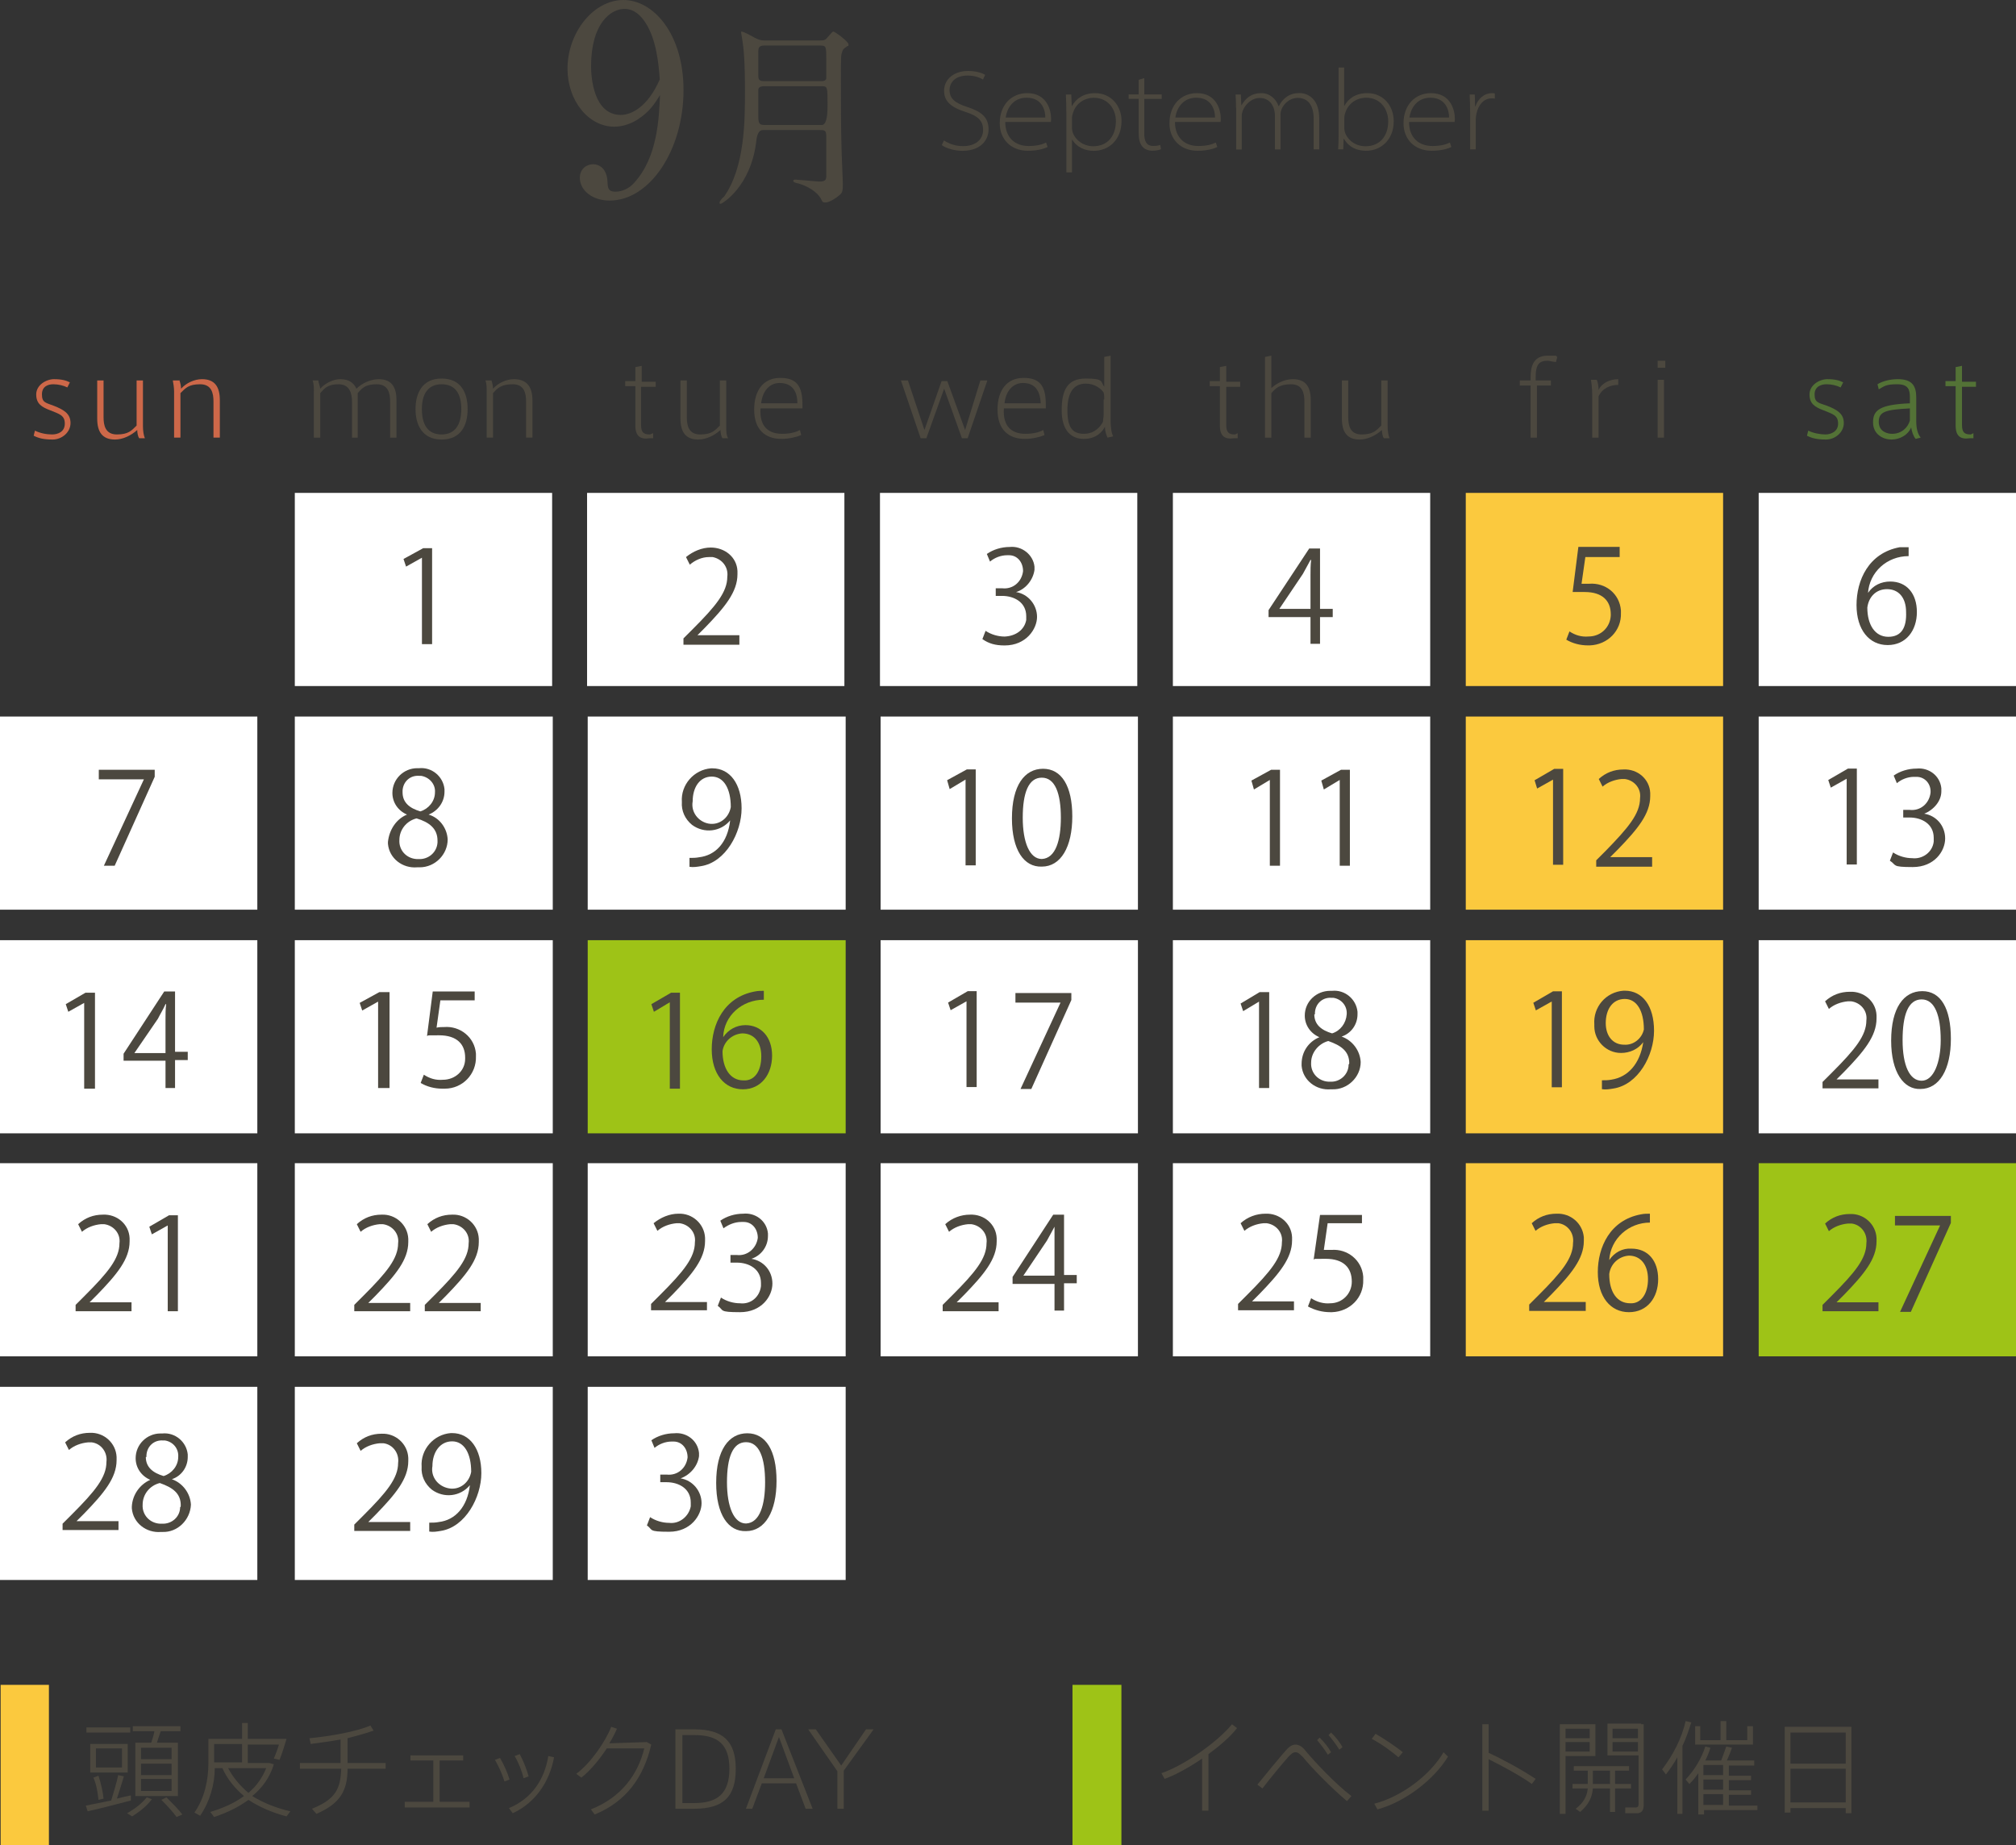 <?xml version="1.0" encoding="UTF-8"?>
<svg id="_レイヤー_2" data-name="レイヤー_2" xmlns="http://www.w3.org/2000/svg" viewBox="0 0 317.3 290.39">
  <rect x="0" y="0" width="317.3" height="290.39" fill="#333333" stroke="none"/>
  <defs>
    <style>
      .cls-1 {
        isolation: isolate;
      }

      .cls-2 {
        fill: #fff;
      }

      .cls-3 {
        fill: #9ec317;
      }

      .cls-4 {
        fill: #4c483f;
      }

      .cls-5 {
        fill: #537236;
      }

      .cls-6 {
        fill: #fbc93e;
      }

      .cls-7 {
        fill: #cd6849;
      }
    </style>
  </defs>
  <g id="_レイヤー_1-2" data-name="レイヤー_1">
    <g>
      <g class="cls-1">
        <g class="cls-1">
          <g class="cls-1">
            <g class="cls-1">
              <path class="cls-4" d="M120.05,20.47q-.8,0-1,1.6c-.8,7.3-5.4,10-5.6,10s-.2,0-.2-.2.5-.8.7-.9c3.3-4.7,3.3-12,3.3-16.7s-.2-6.6-.4-7.9c0-.1-.2-1.1-.2-1.2v-.2c.2,0,.4,0,2.2,1,.8.4,1.1.4,1.6.4h8.6c.7,0,.9-.1,1.2-.5.7-.8.8-.9.9-.9.3,0,2.4,1.6,2.4,2s-.1.2-.2.3c-.6.4-.7.5-.8.9-.2.5-.2.8-.2,4.5s0,7.2.1,10.7c0,.8.2,4.7.2,5.6s0,1.4-.6,1.8c-.3.3-1.5,1.1-2.1,1.1s-.5-.2-.7-.5c-.6-1.2-2.2-2.1-3.6-2.5-.5-.1-.8-.2-.8-.4s.2-.2.4-.2c.3,0,3.3.3,3.7.3.9,0,1.1-.2,1.1-.9v-6.2c0-1-.3-1-1-1h-9.2.2ZM120.25,13.57c-.2,0-.8,0-.9.5v3.9c0,1.2,0,1.7.9,1.7h9.1q.9,0,.9-3c0-3,0-3.1-.9-3.1h-9.1ZM120.25,7.17c-.6,0-.9.2-.9.9v3.7c0,.6,0,1,.9,1h9c.2,0,.7,0,.8-.4v-2.9c0-2.1,0-2.3-.9-2.3h-9,.1Z"/>
            </g>
          </g>
        </g>
      </g>
      <g>
        <g>
          <path class="cls-4" d="M17.5,283.39h0c.4-1.4.9-2.9,1.1-4l.9.2c-.3,1-.7,2.3-1.1,3.5.8-.2,1.6-.4,2.2-.5v.8c-1.9.5-5,1.3-6.8,1.7l-.3-.9c1-.2,2.5-.5,4-.8h0ZM20.5,271.89v.8h-6.9v-.8h6.9ZM20.1,274.49v4.5h-5.9v-4.5h5.9ZM15.5,279.49c.4,1.2.7,2.6.8,3.6l-.8.2c-.1-1-.3-2.4-.8-3.5l.8-.3h0ZM15.1,278.19h4.1v-3h-4.1v3ZM23.9,283.19c-.8,1.1-2,2-3.1,2.7l-.8-.5c1.1-.6,2.3-1.5,3.1-2.5l.8.3h0ZM23.8,274.29c.2-.6.4-1.2.5-1.8h-3.4v-.8h7.5v.8h-3.1c-.2.5-.4,1.2-.6,1.8h3.3v8.4h-6.7v-8.4s2.5,0,2.5,0ZM22.2,276.89h4.8v-1.8h-4.8v1.8ZM22.2,279.39h4.8v-1.8h-4.8v1.8ZM22.2,281.89h4.8v-1.9h-4.8v1.9ZM26.2,282.89c1,1,1.9,1.9,2.5,2.7l-.9.4c-.6-.8-1.4-1.7-2.4-2.7l.8-.4Z"/>
          <path class="cls-4" d="M45.7,285.09l-.6.8c-2.3-.6-4.3-1.5-6-2.6-1.5,1.1-3.3,2-5.4,2.7l-.6-.8c2-.6,3.8-1.4,5.3-2.5-1.4-1.2-2.6-2.6-3.4-4.4h-1.2c0,2.6-.8,5.3-2.3,7.5l-.9-.5c1.6-2.3,2.2-5.1,2.2-7.8v-3.8h5.3v-2.5h.9v2.5h6.1c-.3,1-.7,2.3-1.1,3.3l-.9-.2c.3-.7.6-1.5.8-2.2h-4.9v2.9h3.4l.7.2c-.6,2-1.8,3.7-3.4,5,1.8,1.1,3.8,1.9,6,2.4h0ZM38.1,277.39v-2.9h-4.4v2.9h4.4ZM39.1,282.19c1.3-1.1,2.2-2.4,2.8-3.9h-6c.8,1.5,1.9,2.8,3.2,3.9h0Z"/>
          <path class="cls-4" d="M53.6,277.49v-3.7c-1.6.3-3.3.5-4.7.7l-.2-.9c3.1-.3,7.3-1,9.6-2l.5.8c-1.1.4-2.6.8-4.1,1.2v3.9h6v.9h-6c0,3.5-1.2,5.5-4.9,7.1l-.7-.8c3.7-1.5,4.5-3.1,4.6-6.3h-6.5v-.9h6.4,0Z"/>
          <path class="cls-4" d="M68.2,283.59v-6.5h-3.6v-.8h8.3v.8h-3.7v6.5h4.7v.9h-10.2v-.9h4.5Z"/>
          <path class="cls-4" d="M78.7,276.69c.6,1,1.2,2.4,1.5,3.4l-.8.3c-.3-1-.9-2.4-1.5-3.4l.8-.3h0ZM87.2,276.59c-.7,3.9-3,7.2-6.5,8.8l-.6-.8c3.6-1.5,5.6-4.5,6.2-8.2l.9.2h0ZM81.8,276.09c.6,1.1,1.1,2.4,1.4,3.5l-.8.3c-.2-1-.8-2.5-1.4-3.5l.8-.3Z"/>
          <path class="cls-4" d="M101.8,274.19l.7.4c-1.2,5.2-4,9-8.9,11l-.6-.8c4.8-1.9,7.4-5.5,8.4-9.6h-5.9c-1.1,1.7-2.6,3.5-4,4.6l-.8-.6c2.3-1.7,4.6-5.1,5.5-7.4l.9.3c-.3.7-.7,1.5-1.2,2.3l5.9-.2h0Z"/>
          <path class="cls-4" d="M109.3,272.19c4.5,0,6.5,1.9,6.5,6.2s-1.8,6.3-6.6,6.3h-2.9v-12.5h3ZM114.8,278.39c0-3.9-1.9-5.3-5.5-5.3h-1.9v10.7h1.9c3.5,0,5.5-1.4,5.5-5.4h0Z"/>
          <path class="cls-4" d="M122.1,272.19h.9l4.9,12.5h-1.1l-1.5-4h-5.4l-1.5,4h-1l4.7-12.5h0ZM125,279.89l-2.4-6.5-2.4,6.5h4.8,0Z"/>
          <path class="cls-4" d="M127.2,272.19h1.2l4,5.7,3.9-5.7h1.2l-4.7,6.5v6h-1v-5.9l-4.6-6.6h0Z"/>
        </g>
        <rect class="cls-3" x="168.8" y="265.19" width="7.7" height="25.2"/>
        <rect class="cls-6" x=".1" y="265.19" width="7.6" height="25.2"/>
        <g class="cls-1">
          <path class="cls-4" d="M190.2,284.99h-1v-8.2c-1.9,1.3-4,2.5-5.9,3.2l-.5-.9c3.8-1.3,9-5.1,11.1-7.7l.8.6c-1,1.3-2.6,2.7-4.5,4.1v8.9h0Z"/>
          <path class="cls-4" d="M202.4,275.49c.5-.6,1-.9,1.5-.9s1.1.3,1.6,1c1.5,1.8,4.7,5.2,7.2,7.1l-.7.8c-2.5-2.1-5.7-5.4-6.9-6.9-.5-.5-.8-.8-1.2-.8s-.7.3-1.1.7c-.8.9-2.9,3.4-4.1,5l-.8-.6c1.3-1.6,3.6-4.4,4.5-5.4h0ZM207.7,273.49c.7.7,1.3,1.4,1.8,2.3l-.5.4c-.5-.8-1.1-1.6-1.7-2.3l.4-.4h0ZM209.5,272.69c.7.7,1.3,1.4,1.8,2.3l-.5.4c-.5-.8-1.1-1.6-1.7-2.3l.4-.4h0Z"/>
          <path class="cls-4" d="M220.8,275.79l-.7.8c-.9-.8-2.8-2.2-4.2-2.9l.6-.8c1.4.8,3.3,2.1,4.3,2.9h0ZM227.2,275.79l.7.7c-2.2,3.6-6.7,7.1-11.1,8.3l-.5-.9c4.3-1.1,8.8-4.5,10.9-8.1h0Z"/>
          <path class="cls-4" d="M241.7,279.99l-.6.8c-1.8-1.3-4.6-2.8-6.8-3.9v8.1h-1v-13.6h1v4.5c2.2,1,5.3,2.7,7.4,4.1h0Z"/>
          <path class="cls-4" d="M246.4,271.39h4.7v5h-4.7v9.1h-.9v-14.1h.9ZM250.2,273.59v-1.5h-3.8v1.5h3.8ZM246.4,274.19v1.5h3.8v-1.5h-3.8ZM249.9,280.79v-2.1h-2.2v-.7h8.7v.7h-2.2v2.1h2.5v.7h-2.5v3.7h-.8v-3.7h-2.7c-.1,1.4-.7,2.6-2,3.7l-.7-.5c1.2-.9,1.8-2,1.9-3.2h-2.4v-.7h2.4ZM253.4,280.79v-2.1h-2.7v2.1h2.7ZM258.3,271.39h.4v12.7c0,.7-.2,1.2-.9,1.3h-2v-.9h1.6c.4,0,.5-.2.5-.6v-7.6h-4.9v-5h5.3v.1ZM257.8,273.59v-1.5h-4v1.5h4ZM253.8,274.19v1.5h4v-1.5h-4Z"/>
          <path class="cls-4" d="M264.9,285.49h-.9v-8.9c-.5.9-1.1,1.8-1.8,2.7l-.6-.8c1.7-2.2,3.1-4.9,3.7-7.6l.9.2c-.4,1.2-.8,2.5-1.4,3.7v10.7h.1ZM276.6,284.09v.8h-8.4v.7h-.9v-6.5c-.4.6-.9,1.2-1.4,1.7l-.6-.7c1.4-1.5,2.5-3.3,3.1-5.2l.8.2c-.2.7-.5,1.4-.8,2h2.5c.3-.8.6-1.6.8-2.2l.9.2c-.2.6-.5,1.3-.8,2h4.3v.8h-4v1.6h3.5v.7h-3.5v1.6h3.5v.7h-3.5v1.7h4.5v-.1ZM267.6,271.69v2.2h3.2v-3h.9v3h3.3v-2.2h.9v2.9h-9.1v-2.9h.8ZM271.2,279.39v-1.6h-3.1v1.6h3.1ZM271.2,281.69v-1.6h-3.1v1.6h3.1ZM271.2,284.09v-1.7h-3.1v1.7h3.1Z"/>
          <path class="cls-4" d="M281.8,284.49v.8h-.9v-13.5h10.5v13.6h-.9v-.8h-8.7v-.1ZM290.5,272.69h-8.7v4.9h8.7v-4.9ZM290.5,283.69v-5.3h-8.7v5.3h8.7Z"/>
        </g>
      </g>
      <path class="cls-4" d="M100.26,18.87c-.86.53-2.14,1.07-3.58,1.07-4.07,0-7.36-4.11-7.36-9.13,0-5.67,4.07-10.81,8.8-10.81s9.46,5.34,9.46,14.18c0,9.5-5.34,17.39-11.63,17.39-2.75,0-4.69-1.64-4.69-3.58,0-1.48,1.15-2.14,2.1-2.14.82,0,2.18.53,2.26,2.84.04.9.12,1.48,1.23,1.48s2.22-.53,3-1.44c3.66-4.03,3.86-10.11,4.03-13.77-.78,1.27-1.64,2.67-3.62,3.91ZM101.62,3.62c-.7-1.11-1.77-2.22-3.33-2.22-2.18,0-5.26,2.3-5.26,9.04,0,1.89.45,7.65,4.69,7.65,1.56,0,4.19-1.15,6.12-5.59-.16-2.26-.49-6.21-2.22-8.88Z"/>
      <g>
        <path class="cls-4" d="M148.57,22.1c.79.54,1.84.9,3.01.9,1.96,0,3.15-1.04,3.15-2.54,0-1.39-.7-2.18-2.74-2.83-2.43-.77-3.4-1.76-3.4-3.35,0-1.78,1.53-3.11,3.76-3.11,1.28,0,2.23.31,2.7.61l-.34.74c-.34-.23-1.21-.63-2.4-.63-2.18,0-2.86,1.31-2.86,2.27,0,1.3.77,2.03,2.74,2.66,2.21.72,3.4,1.58,3.4,3.55,0,1.67-1.22,3.37-4.12,3.37-1.15,0-2.5-.36-3.24-.9l.34-.74Z"/>
        <path class="cls-4" d="M158.22,19.2c0,2.52,1.6,3.78,3.66,3.78,1.49,0,2.21-.29,2.77-.54l.23.7c-.31.14-1.28.59-3.1.59-2.68,0-4.43-1.82-4.43-4.32,0-2.93,1.87-4.75,4.32-4.75,3.21,0,3.76,2.84,3.76,4,0,.27,0,.4-.04.54h-7.18ZM164.52,18.5c.02-.9-.36-3.12-2.95-3.12-2.2,0-3.11,1.8-3.29,3.12h6.25Z"/>
        <path class="cls-4" d="M167.83,17.67c0-.94-.02-1.85-.07-2.79h.85l.07,1.8h.04c.65-1.17,1.84-2.02,3.64-2.02,2.54,0,4.16,2.02,4.16,4.36,0,3.02-2.02,4.72-4.38,4.72-1.35,0-2.67-.56-3.38-1.76h-.04v5.15h-.88v-9.45ZM168.71,20.05c0,.23.04.47.09.68.36,1.22,1.64,2.29,3.26,2.29,2.2,0,3.57-1.55,3.57-3.96,0-1.96-1.3-3.67-3.46-3.67-1.42,0-2.81.81-3.29,2.38-.07.23-.16.52-.16.76v1.53Z"/>
        <path class="cls-4" d="M180.1,12.3v2.57h2.74v.7h-2.74v5.53c0,1.06.32,1.87,1.39,1.87.52,0,.88-.07,1.13-.16l.11.68c-.31.13-.76.23-1.33.23-.68,0-1.24-.22-1.6-.65-.43-.49-.58-1.28-.58-2.09v-5.42h-1.58v-.7h1.58v-2.3l.88-.27Z"/>
        <path class="cls-4" d="M184.93,19.2c0,2.52,1.6,3.78,3.66,3.78,1.49,0,2.21-.29,2.77-.54l.23.7c-.31.14-1.28.59-3.1.59-2.68,0-4.43-1.82-4.43-4.32,0-2.93,1.87-4.75,4.32-4.75,3.21,0,3.76,2.84,3.76,4,0,.27,0,.4-.04.54h-7.18ZM191.23,18.5c.02-.9-.36-3.12-2.95-3.12-2.2,0-3.12,1.8-3.29,3.12h6.25Z"/>
        <path class="cls-4" d="M194.54,16.97c0-.7-.02-1.39-.07-2.09h.83l.07,1.67h.04c.63-1.08,1.53-1.89,3.11-1.89,1.37,0,2.34.95,2.72,2.05h.04c.25-.52.58-.92.9-1.21.63-.54,1.28-.85,2.36-.85.81,0,3.1.43,3.1,4.03v4.83h-.88v-4.81c0-2.18-.94-3.29-2.52-3.29-1.21,0-2.14.86-2.52,1.75-.09.23-.18.52-.18.85v5.51h-.88v-5.26c0-1.69-.92-2.84-2.38-2.84-1.31,0-2.3,1.04-2.68,2-.09.23-.16.54-.16.85v5.26h-.88v-6.55Z"/>
        <path class="cls-4" d="M210.61,23.52c.05-.7.07-1.39.07-2.09v-10.8h.88v6.03h.04c.61-1.15,1.8-2,3.6-2,2.54,0,4.16,2,4.16,4.41,0,3.06-2.16,4.66-4.3,4.66-1.51,0-2.72-.52-3.55-1.89h-.04l-.05,1.67h-.81ZM211.57,20.08c0,.22.04.45.09.67.36,1.21,1.6,2.27,3.26,2.27,2.2,0,3.57-1.55,3.57-3.91,0-2.02-1.3-3.73-3.46-3.73-1.42,0-2.81.81-3.31,2.41-.07.22-.14.47-.14.79v1.49Z"/>
        <path class="cls-4" d="M221.77,19.2c0,2.52,1.6,3.78,3.66,3.78,1.49,0,2.21-.29,2.77-.54l.23.7c-.31.14-1.28.59-3.1.59-2.68,0-4.43-1.82-4.43-4.32,0-2.93,1.87-4.75,4.32-4.75,3.21,0,3.76,2.84,3.76,4,0,.27,0,.4-.04.54h-7.18ZM228.07,18.5c.02-.9-.36-3.12-2.95-3.12-2.2,0-3.11,1.8-3.29,3.12h6.25Z"/>
        <path class="cls-4" d="M231.38,17.67c0-.94-.02-1.85-.07-2.79h.81l.04,1.87h.05c.43-1.21,1.37-2.09,2.65-2.09.14,0,.29.02.41.05v.81c-.16-.04-.31-.04-.5-.04-1.21,0-2.12,1.01-2.41,2.5-.05.25-.09.56-.09.85v4.68h-.88v-5.85Z"/>
      </g>
      <rect class="cls-6" x="230.7" y="77.58" width="40.5" height="30.4"/>
      <rect class="cls-6" x="230.7" y="183.08" width="40.5" height="30.4"/>
      <rect class="cls-6" x="230.7" y="147.98" width="40.5" height="30.4"/>
      <rect class="cls-2" x="184.6" y="183.08" width="40.5" height="30.4"/>
      <rect class="cls-2" x="276.8" y="147.98" width="40.5" height="30.4"/>
      <rect class="cls-2" x="46.4" y="112.78" width="40.6" height="30.4"/>
      <rect class="cls-2" x="92.5" y="112.78" width="40.6" height="30.4"/>
      <rect class="cls-2" x="138.6" y="112.78" width="40.5" height="30.4"/>
      <rect class="cls-2" x="184.6" y="112.78" width="40.5" height="30.4"/>
      <rect class="cls-6" x="230.7" y="112.78" width="40.5" height="30.4"/>
      <rect class="cls-2" x="276.8" y="112.78" width="40.5" height="30.4"/>
      <rect class="cls-2" x="46.4" y="147.98" width="40.6" height="30.4"/>
      <rect class="cls-3" x="92.5" y="147.98" width="40.6" height="30.4"/>
      <rect class="cls-2" x="138.6" y="147.98" width="40.5" height="30.4"/>
      <rect class="cls-2" x="184.6" y="147.98" width="40.5" height="30.4"/>
      <rect class="cls-2" x="46.4" y="183.08" width="40.6" height="30.4"/>
      <rect class="cls-2" x="138.6" y="183.08" width="40.5" height="30.4"/>
      <rect class="cls-3" x="276.8" y="183.08" width="40.5" height="30.4"/>
      <rect class="cls-2" x="138.5" y="77.58" width="40.5" height="30.4"/>
      <rect class="cls-2" x="184.6" y="77.58" width="40.5" height="30.4"/>
      <rect class="cls-2" x="46.4" y="218.28" width="40.6" height="30.4"/>
      <rect class="cls-2" x="92.5" y="218.28" width="40.6" height="30.4"/>
      <rect class="cls-2" x="46.4" y="77.58" width="40.5" height="30.4"/>
      <rect class="cls-2" x="92.4" y="77.58" width="40.5" height="30.4"/>
      <rect class="cls-2" x="276.8" y="77.58" width="40.5" height="30.4"/>
      <rect class="cls-2" x="92.5" y="183.08" width="40.6" height="30.4"/>
      <rect class="cls-2" y="112.78" width="40.5" height="30.4"/>
      <rect class="cls-2" y="147.98" width="40.5" height="30.4"/>
      <rect class="cls-2" y="183.08" width="40.5" height="30.4"/>
      <rect class="cls-2" y="218.28" width="40.5" height="30.4"/>
      <path class="cls-4" d="M159.92,93.19c1.9.3,3.3,2,3.3,3.9s-1.7,4.5-5.1,4.5c-1.48,0-2.5-.3-3.5-1l.5-1.3c.9.6,2,.9,3,.9,1.68-.07,3.1-1,3.4-2.6v-.6c0-2.2-1.9-3.2-3.8-3.2h-1v-1.2h1c1.7.2,3.1-1,3.3-2.7h0c0-1.4-.9-2.5-2.2-2.5h-.3c-1,0-2,.4-2.7,1l-.5-1.2c1-.7,2.3-1.1,3.6-1.1,1.9-.2,3.7,1.2,3.9,3.1v.5c-.2,1.5-1.3,3-2.9,3.5h0Z"/>
      <path class="cls-4" d="M207.76,101.33h-1.5v-4.2h-6.6v-1.1l6.4-9.7h1.7v9.5h2v1.3h-2v4.2h0ZM201.36,95.83h4.9v-5.3c0-.8,0-1.6.1-2.4h-.1c-.5.9-.8,1.5-1.2,2.2l-3.7,5.5h0Z"/>
      <path class="cls-4" d="M114.92,129.13c-1.5,1.8-4.1,2.1-6,.7-1.1-.9-1.7-2.2-1.6-3.6-.2-2.7,1.9-5.1,4.6-5.3h.2c2.8,0,4.6,2.5,4.6,6.3s-2.5,8.5-6.4,9.1c-.6.1-1.2.2-1.8.1v-1.4c.5,0,1,0,1.5-.1,2.6-.3,4.5-2.3,4.9-5.8h0ZM109.02,126.13c-.3,1.7.9,3.2,2.5,3.5,1.7.3,3.2-.9,3.5-2.6,0-2.9-1.1-4.8-3-4.8s-3,1.7-3,3.9h0Z"/>
      <g>
        <path class="cls-4" d="M199.86,136.26v-13.5h0l-2.5,1.5-.4-1.4,3.1-1.7h1.4v15.1h-1.6Z"/>
        <path class="cls-4" d="M210.86,136.26v-13.5h0l-2.5,1.5-.4-1.4,3.1-1.7h1.4v15.1h-1.6Z"/>
      </g>
      <g>
        <path class="cls-4" d="M244.43,136.21v-13.5h0l-2.5,1.4-.4-1.3,3.1-1.8h1.4v15.1h-1.6v.1Z"/>
        <path class="cls-4" d="M260.13,136.41h-8.9v-1l1.5-1.5c3.5-3.6,5.4-5.8,5.4-8.3.2-1.5-.9-2.8-2.4-3h-.5c-1.1.1-2.2.5-3,1.2l-.6-1.2c1.1-1,2.4-1.5,3.9-1.5,2.2-.1,4.1,1.5,4.2,3.7v.5c0,2.8-2,5.2-5.1,8.4l-1.2,1.2h6.6v1.5h.1Z"/>
      </g>
      <g>
        <path class="cls-4" d="M198.16,171.15v-13.5h0l-2.5,1.5-.4-1.2,3-1.8h1.5v15.1h-1.6v-.1Z"/>
        <path class="cls-4" d="M207.66,163.25c-1.4-.6-2.3-1.9-2.3-3.4,0-2.2,1.8-3.9,4-3.9h.3c2-.2,3.8,1.3,4,3.3v.4c0,1.6-1,3-2.5,3.5h0c1.7.6,2.9,2.2,3,4,0,2.4-2.1,4.4-4.5,4.3h-.2c-2.3.2-4.4-1.4-4.6-3.7v-.3c0-1.9,1.1-3.5,2.8-4.2h0ZM212.36,167.35c0-1.9-1.3-2.8-3.3-3.5-1.5.4-2.7,1.8-2.7,3.4-.1,1.6,1.1,2.9,2.7,3h.3c1.5.1,2.9-1.1,2.9-2.7,0,0,.1-.1.1-.2h0ZM206.86,159.65c0,1.6,1.1,2.5,2.8,3,1.3-.4,2.2-1.6,2.3-3,.1-1.3-.8-2.4-2.1-2.6h-.3c-1.4-.1-2.5.9-2.6,2.3v.3h-.1Z"/>
      </g>
      <g>
        <path class="cls-4" d="M244.23,171.13v-13.5h0l-2.5,1.4-.4-1.2,3.1-1.8h1.4v15.1h-1.6Z"/>
        <path class="cls-4" d="M258.63,164.03c-.8,1.1-2.1,1.7-3.5,1.7-2.3,0-4.2-1.9-4.2-4.2v-.3c-.2-2.7,1.8-5.1,4.6-5.3h.2c2.8,0,4.6,2.4,4.6,6.3s-2.5,8.5-6.4,9.1c-.6.1-1.2.2-1.8.1v-1.4c.5,0,1,0,1.5-.1,2.6-.4,4.5-2.5,5-5.9h0ZM252.73,161.03c0,2,1.1,3.4,2.9,3.4,1.5.1,2.8-1,3.1-2.4,0-2.9-1.1-4.8-3-4.8s-3,1.6-3,3.8h0Z"/>
      </g>
      <g>
        <path class="cls-4" d="M26.4,206.38v-13.5h0l-2.5,1.4-.4-1.2,3.1-1.8h1.4v15.1h-1.6Z"/>
        <path class="cls-4" d="M20.8,206.38h-8.9v-1l1.5-1.5c3.6-3.6,5.4-5.8,5.4-8.2.2-1.5-.9-2.8-2.4-3h-.5c-1.1.1-2.2.5-3,1.2l-.6-1.2c1.1-1,2.4-1.5,3.9-1.5,2.2-.1,4.1,1.5,4.2,3.7v.5c0,2.8-2,5.2-5.1,8.4l-1.2,1.2h6.6v1.4h.1Z"/>
      </g>
      <g>
        <path class="cls-4" d="M111.37,206.23h-8.9v-1l1.5-1.5c3.6-3.6,5.4-5.8,5.4-8.2.2-1.5-.9-2.8-2.4-3h-.5c-1.1.1-2.2.5-3,1.2l-.6-1.2c1.1-.9,2.5-1.5,3.9-1.5,2.2-.1,4.1,1.6,4.2,3.8v.5c0,2.8-2,5.2-5.1,8.4l-1.2,1.2h6.6v1.3h.1Z"/>
        <path class="cls-4" d="M118.27,198.13c1.9.3,3.3,1.9,3.3,3.9s-1.7,4.5-5.1,4.5-2.5-.3-3.5-1l.5-1.3c.9.6,2,.9,3,.9,1.7.2,3.1-1,3.3-2.7v-.5c0-2.2-1.9-3.2-3.8-3.2h-1v-1.2h1c1.7.2,3.1-1.1,3.3-2.7h0c0-1.4-.9-2.5-2.2-2.5h-.4c-1,0-2,.4-2.8,1l-.5-1.2c1-.7,2.3-1.1,3.6-1.1,1.9-.2,3.7,1.1,3.9,3.1v.4c0,1.7-1.1,3.1-2.6,3.6h0Z"/>
      </g>
      <g>
        <path class="cls-4" d="M203.76,206.23h-8.9v-1l1.5-1.5c3.6-3.6,5.4-5.8,5.4-8.2.2-1.5-.9-2.8-2.4-3h-.5c-1.1.1-2.2.5-3,1.2l-.6-1.2c1.1-1,2.5-1.5,3.9-1.5,2.2-.1,4.1,1.5,4.2,3.7v.5c0,2.8-2,5.2-5.1,8.4l-1.2,1.2h6.6v1.4h.1Z"/>
        <path class="cls-4" d="M214.36,191.23v1.3h-5.4l-.6,4.2h1.2c2.5-.2,4.8,1.6,5,4.2v.5c.1,2.8-2.1,5-4.9,5.1h-.3c-1.2,0-2.4-.3-3.5-.9l.5-1.3c.9.6,2,.9,3,.8,1.9,0,3.4-1.5,3.4-3.4h0c0-2.2-1.3-3.6-4.1-3.6s-1.3,0-1.9.1l1-7h6.6,0Z"/>
      </g>
      <g>
        <path class="cls-4" d="M249.58,206.33h-8.9v-1l1.5-1.5c3.6-3.6,5.4-5.8,5.4-8.2.2-1.5-.8-2.9-2.3-3.1h-.6c-1.1.1-2.2.5-3,1.2l-.6-1.2c1.1-1,2.4-1.5,3.9-1.5,2.2-.1,4.1,1.5,4.3,3.7v.6c0,2.8-2,5.2-5.1,8.4l-1.2,1.2h6.6v1.4h0Z"/>
        <path class="cls-4" d="M253.28,198.33c.8-1.2,2.1-1.9,3.5-1.8,2.6,0,4.2,1.9,4.2,4.8s-1.7,5.2-4.6,5.2-4.9-2.4-4.9-6.3,1.9-8.2,6.8-9.1c.5-.1.9-.1,1.4-.1v1.4c-3.3,0-6.2,2.5-6.4,5.9h0ZM259.38,201.33c0-2.3-1.2-3.7-3-3.7-1.6.1-2.9,1.3-3.1,2.9,0,2.8,1.2,4.6,3.3,4.6,1.7.1,2.8-1.5,2.8-3.8h0Z"/>
      </g>
      <g>
        <path class="cls-4" d="M18.75,240.82h-8.9v-1l1.5-1.5c3.6-3.6,5.4-5.8,5.4-8.2.2-1.5-.8-2.9-2.3-3.1h-.6c-1.1.1-2.2.5-3,1.2l-.6-1.2c1.1-1,2.4-1.5,3.9-1.5,2.2-.1,4.1,1.6,4.2,3.8v.5c0,2.8-2,5.2-5.1,8.4l-1.2,1.2h6.6v1.4h.1Z"/>
        <path class="cls-4" d="M23.65,232.92c-1.4-.6-2.3-1.9-2.3-3.4,0-2.2,1.8-3.9,3.9-3.9h.3c2-.2,3.8,1.3,4,3.3v.4c0,1.6-1,3-2.5,3.5h0c1.7.6,2.9,2.2,3,4-.1,2.4-2.1,4.4-4.5,4.3h-.2c-2.3.2-4.4-1.4-4.6-3.7v-.3c.1-1.9,1.3-3.5,2.9-4.2h0ZM28.45,236.92c0-1.9-1.3-2.8-3.3-3.5-1.6.4-2.7,1.8-2.7,3.4-.1,1.6,1.1,2.9,2.7,3h.3c1.6.1,2.9-1.1,2.9-2.6.1,0,.1-.2.1-.3h0ZM22.95,229.32c0,1.6,1.1,2.5,2.8,3,1.3-.4,2.3-1.6,2.3-3,.1-1.3-.8-2.4-2.1-2.6h-.3c-1.4-.1-2.5.9-2.6,2.3v.3h-.1Z"/>
      </g>
      <g>
        <path class="cls-4" d="M73.96,233.76c-1.5,1.8-4.1,2.1-6,.7-1.1-.9-1.7-2.2-1.6-3.6-.2-2.7,1.9-5.1,4.6-5.3h.2c2.8,0,4.6,2.5,4.6,6.3s-2.5,8.5-6.4,9.1c-.6.1-1.2.2-1.8.1v-1.4c.5,0,1,0,1.5-.1,2.6-.3,4.5-2.4,4.9-5.8h0ZM68.06,230.76c-.3,1.7.9,3.2,2.6,3.5s3.2-.9,3.5-2.6c0-2.9-1.1-4.8-3-4.8s-3.1,1.7-3.1,3.9h0Z"/>
        <path class="cls-4" d="M64.66,240.96h-8.9v-1l1.5-1.5c3.6-3.6,5.4-5.8,5.4-8.2.2-1.5-.8-2.9-2.3-3.1h-.6c-1.1.1-2.2.5-3,1.2l-.6-1.2c1.1-1,2.4-1.5,3.9-1.5,2.2-.1,4.1,1.6,4.2,3.8v.5c0,2.8-2,5.2-5.1,8.4l-1.2,1.2h6.6v1.4h.1Z"/>
      </g>
      <g>
        <path class="cls-4" d="M105.42,171.25v-13.5h0l-2.5,1.5-.4-1.2,3.1-1.8h1.4v15.1h-1.6v-.1Z"/>
        <path class="cls-4" d="M113.82,163.25c.8-1.2,2.1-1.9,3.5-1.9,2.5,0,4.2,1.9,4.2,4.8s-1.7,5.3-4.6,5.3-4.9-2.4-4.9-6.3,1.9-8.2,6.8-9.1c.5-.1.9-.1,1.4-.1v1.4c-3.4,0-6.3,2.5-6.4,5.9h0ZM119.82,166.25c0-2.3-1.2-3.6-3-3.6-1.6.1-2.9,1.3-3.1,2.8,0,2.7,1.2,4.6,3.3,4.6,1.7.1,2.8-1.4,2.8-3.8h0Z"/>
      </g>
      <path class="cls-4" d="M116.47,101.48h-8.9v-1l1.5-1.5c3.6-3.6,5.4-5.8,5.4-8.2.2-1.5-.8-2.8-2.3-3.1h-.6c-1.1,0-2.2.5-3,1.2l-.6-1.2c1.1-.9,2.5-1.5,3.9-1.5,2.2,0,4.1,1.5,4.2,3.7v.5c0,2.8-2,5.2-5.1,8.4l-1.2,1.2h6.6v1.5h.1Z"/>
      <path class="cls-4" d="M66.41,101.28v-13.5h0l-2.5,1.4-.4-1.2,3.1-1.7h1.4v15.1h-1.6v-.1Z"/>
      <path class="cls-4" d="M15.55,121.16h8.8v1.1l-6.3,14h-1.7l6.3-13.6h-7.1v-1.5h0Z"/>
      <path class="cls-4" d="M254.92,86.28v1.4h-5.4l-.6,4.2h1.2c2.6-.2,4.8,1.6,5,4.2v.4c.1,2.8-2.1,5-4.9,5.1h-.3c-1.2,0-2.4-.3-3.4-.9l.5-1.3c.9.6,1.9.9,3,.8,1.9,0,3.4-1.4,3.5-3.3v-.2c0-2.1-1.3-3.5-4.1-3.5s-1.3,0-1.9,0l.9-7.1h6.5v.2h0Z"/>
      <path class="cls-4" d="M294,93.33c.8-1.2,2.1-1.8,3.5-1.8,2.6,0,4.2,1.9,4.2,4.8s-1.7,5.2-4.6,5.2-4.9-2.4-4.9-6.3,1.9-8.2,6.8-9.1h1.4v1.4c-3.4,0-6.2,2.5-6.4,5.9h0v-.1ZM300,96.33c0-2.3-1.2-3.6-3-3.6s-2.9,1.3-3.1,2.9c0,2.7,1.2,4.6,3.3,4.6s2.9-1.5,2.8-3.9h0Z"/>
      <g>
        <path class="cls-4" d="M295.75,171.3h-8.9v-1l1.5-1.5c3.6-3.6,5.4-5.8,5.4-8.2.2-1.5-.9-2.8-2.4-3h-.5c-1.1.1-2.2.5-3,1.2l-.6-1.2c1.1-1,2.4-1.5,3.9-1.5,2.2-.1,4.1,1.5,4.2,3.7v.5c0,2.8-2,5.2-5.1,8.4l-1.2,1.2h6.6v1.4h.1Z"/>
        <path class="cls-4" d="M297.65,163.8c0-5.2,2-7.8,4.9-7.8s4.5,2.7,4.5,7.5-1.8,7.9-4.8,7.9c-2.6.1-4.6-2.6-4.6-7.6h0ZM305.45,163.7c0-3.8-.9-6.4-3-6.4s-3,2.4-3,6.4,1.1,6.4,3,6.4,3-2.9,3-6.4h0Z"/>
      </g>
      <g>
        <path class="cls-4" d="M295.75,206.38h-8.9v-1l1.5-1.5c3.6-3.6,5.4-5.8,5.4-8.2.2-1.5-.8-2.9-2.3-3.1h-.6c-1.1.1-2.2.5-3,1.2l-.6-1.2c1.1-1,2.4-1.5,3.9-1.5,2.2-.1,4.1,1.6,4.2,3.8v.5c0,2.8-2,5.2-5.1,8.4l-1.2,1.2h6.6v1.4h.1Z"/>
        <path class="cls-4" d="M298.25,191.38h8.8v1.1l-6.3,14h-1.7l6.3-13.6h-7.1v-1.5h0Z"/>
      </g>
      <g>
        <path class="cls-4" d="M290.65,136.07v-13.5h0l-2.5,1.4-.4-1.2,3.1-1.8h1.4v15.1h-1.6Z"/>
        <path class="cls-4" d="M302.85,128.07c1.9.3,3.3,1.9,3.3,3.9s-1.7,4.5-5.1,4.5-2.5-.3-3.6-1l.5-1.3c.9.6,2,.9,3,.9,1.6.2,3.2-.9,3.4-2.6v-.6c0-2.2-1.9-3.2-3.8-3.2h-1v-1.2h1c1.7.2,3.1-1,3.3-2.7h0c.1-1.4-.9-2.5-2.2-2.5h-.4c-1,0-2,.4-2.7,1l-.5-1.2c1-.7,2.3-1.1,3.6-1.1,1.9-.2,3.7,1.1,3.9,3.1v.5c0,1.5-1.2,2.9-2.7,3.5h0Z"/>
      </g>
      <g>
        <path class="cls-4" d="M13.25,171.25v-13.4h0l-2.5,1.4-.4-1.2,3.1-1.8h1.5v15.1h-1.7v-.1Z"/>
        <path class="cls-4" d="M27.65,171.25h-1.6v-4.3h-6.6v-1.1l6.4-9.8h1.7v9.5h2v1.3h-2v4.4h.1ZM21.15,165.75h4.9v-5.3c0-.8,0-1.6.1-2.4h-.1c-.4.9-.8,1.5-1.2,2.3l-3.7,5.4h0Z"/>
      </g>
      <g>
        <path class="cls-4" d="M59.51,171.15v-13.5h0l-2.5,1.4-.4-1.2,3.1-1.7h1.6v15.1h-1.8v-.1Z"/>
        <path class="cls-4" d="M74.71,156.05v1.4h-5.4l-.6,4.3c.4-.1.8-.1,1.2-.1,2.5-.2,4.8,1.6,5,4.2v.4c.1,2.8-2.1,5.1-4.9,5.1h-.4c-1.2,0-2.4-.3-3.4-.9l.5-1.3c.9.6,1.9.9,3,.8,1.9,0,3.5-1.4,3.5-3.3v-.2c0-2.1-1.3-3.5-4.1-3.5s-1.3,0-1.9.1l.9-7h6.6Z"/>
      </g>
      <g>
        <path class="cls-4" d="M64.66,206.38h-8.9v-1l1.5-1.5c3.6-3.6,5.4-5.8,5.4-8.2.2-1.5-.9-2.8-2.4-3h-.5c-1.1.1-2.2.5-3,1.2l-.6-1.2c1.1-1,2.4-1.5,3.9-1.5,2.2-.1,4.1,1.6,4.2,3.8v.5c0,2.8-2,5.2-5.1,8.4l-1.2,1.2h6.6v1.3h.1Z"/>
        <path class="cls-4" d="M75.76,206.38h-8.9v-1l1.5-1.5c3.6-3.6,5.4-5.8,5.4-8.2.2-1.5-.9-2.8-2.4-3h-.5c-1.1.1-2.2.5-3,1.2l-.6-1.2c1.1-1,2.4-1.5,3.9-1.5,2.2-.1,4.1,1.6,4.2,3.8v.5c0,2.8-2,5.2-5.1,8.4l-1.2,1.2h6.6v1.3h.1Z"/>
      </g>
      <path class="cls-4" d="M64.06,128.21c-1.4-.6-2.3-1.9-2.3-3.4,0-2.2,1.8-3.9,3.9-3.9h.3c2-.2,3.8,1.3,4,3.3v.4c0,1.6-1,3-2.5,3.6h0c1.7.5,2.9,2.1,3,3.9,0,2.4-2,4.4-4.4,4.4h-.4c-2.3.2-4.4-1.4-4.6-3.7v-.3c.2-1.9,1.3-3.6,3-4.3h0ZM68.86,132.31c0-1.9-1.3-2.9-3.3-3.5-1.6.4-2.7,1.8-2.7,3.4-.1,1.6,1.1,2.9,2.7,3h.3c1.5.1,2.9-1,3-2.6v-.3h0ZM63.36,124.71c0,1.6,1.1,2.5,2.8,3,1.3-.4,2.3-1.6,2.3-3,.1-1.3-.9-2.4-2.2-2.6h-.3c-1.4-.1-2.5.9-2.6,2.3v.3h0Z"/>
      <g>
        <path class="cls-4" d="M151.97,136.2v-13.5h0l-2.5,1.5-.4-1.4,3.1-1.7h1.4v15.1h-1.6Z"/>
        <path class="cls-4" d="M159.27,128.8c0-5.2,2-7.8,4.9-7.8s4.6,2.7,4.6,7.5-1.8,7.9-4.8,7.9c-2.8.1-4.7-2.6-4.7-7.6h0ZM166.97,128.7c0-3.8-.9-6.3-3-6.3s-3,2.4-3,6.3,1.1,6.5,3,6.5c2.2-.1,3-3,3-6.5Z"/>
      </g>
      <g>
        <path class="cls-4" d="M107.12,232.69c1.9.3,3.3,2,3.3,3.9s-1.7,4.5-5.1,4.5-2.5-.3-3.5-1l.5-1.3c.9.6,2,.9,3,.9,1.6.2,3.1-1,3.4-2.6v-.6c0-2.2-1.9-3.2-3.8-3.2h-1v-1.2h1c1.7.2,3.1-1,3.3-2.7h0c0-1.4-.9-2.5-2.2-2.5h-.3c-1,0-2,.4-2.7,1l-.5-1.2c1-.7,2.3-1.1,3.6-1.1,1.9-.2,3.7,1.1,3.9,3.1v.5c-.2,1.5-1.3,2.9-2.9,3.5h0Z"/>
        <path class="cls-4" d="M112.72,233.39c0-5.2,2-7.8,4.9-7.8s4.6,2.7,4.6,7.5-1.8,7.9-4.8,7.9c-2.8.1-4.7-2.6-4.7-7.6h0ZM120.42,233.29c0-3.8-.9-6.3-3-6.3s-3,2.4-3,6.3,1.1,6.5,3,6.5c2.2-.1,3-3,3-6.5Z"/>
      </g>
      <g>
        <path class="cls-4" d="M159.82,156.3h8.8v1.1l-6.3,14h-1.7l6.3-13.6h-7.1v-1.5Z"/>
        <path class="cls-4" d="M152.12,171v-13.4h0l-2.5,1.4-.4-1.2,3.1-1.8h1.4v15.1h-1.6v-.1Z"/>
      </g>
      <g>
        <path class="cls-4" d="M167.57,206.28h-1.6v-4.2h-6.6v-1.1l6.4-9.8h1.7v9.5h2v1.3h-2v4.3h.1ZM161.07,200.78h4.9v-7.7h0c-.5.9-.8,1.5-1.2,2.2l-3.7,5.5h0Z"/>
        <path class="cls-4" d="M157.27,206.38h-8.9v-1l1.5-1.5c3.6-3.6,5.4-5.8,5.4-8.2.2-1.5-.9-2.8-2.4-3h-.5c-1.1.1-2.2.5-3,1.2l-.6-1.2c1.1-1,2.5-1.5,3.9-1.5,2.2-.1,4.1,1.5,4.2,3.7v.5c0,2.8-2,5.2-5.1,8.4l-1.2,1.2h6.6v1.4h.1Z"/>
      </g>
      <g>
        <path class="cls-7" d="M10.6,60.98c-.6-.3-1.4-.5-2.2-.5s-1.8.3-1.8,1.6.6,1.3,1.9,1.8c1.5.6,2.6,1.2,2.6,2.7s-1.4,2.6-2.8,2.6-2.2-.2-3-.6l.2-.8c.8.4,1.8.6,2.7.6s2-.4,2-1.7-.8-1.5-2.3-2.1c-1.3-.5-2.2-1-2.2-2.5s1.6-2.4,2.8-2.4,1.9.2,2.5.5l-.4.8h0Z"/>
        <path class="cls-7" d="M18.1,69.18c-2,0-2.8-1.2-2.8-3.3v-6h1v5.8c0,1.3.3,2.7,2.1,2.7s2.3-.6,3.1-1.4v-7.1h1v7.2c0,.7.1,1.4.3,1.9h-.9c-.2-.3-.3-.9-.3-1.3-1,.9-2.3,1.5-3.5,1.5Z"/>
        <path class="cls-7" d="M28.2,59.78c.2.4.3,1.1.3,1.4.8-.9,2.1-1.5,3.3-1.5,2,0,2.8,1.2,2.8,3.3v5.9h-1v-5.7c0-1.3-.3-2.7-2.1-2.7s-2.3.6-3.1,1.4v7h-1v-7.3c0-.5-.1-1.2-.2-1.7h1v-.1Z"/>
      </g>
      <g>
        <path class="cls-4" d="M53.6,59.68c1.3,0,2.1.6,2.5,1.5.9-.9,2.3-1.5,3.5-1.5,2,0,2.8,1.2,2.8,3.3v5.9h-1v-5.7c0-1.3-.3-2.7-2.1-2.7s-2.3.6-3,1.4v7h-.9v-5.7c0-1.3-.4-2.7-2.1-2.7s-2.2.6-2.9,1.4v7h-1v-7.3c0-.5,0-1.2-.2-1.7h.9c0,.3.3,1,.3,1.3.7-.8,2-1.5,3.1-1.5h.1,0Z"/>
        <path class="cls-4" d="M73.6,64.38c0,2.5-1,4.8-4.1,4.8s-4.1-2.4-4.1-4.8,1-4.8,4.1-4.8,4.1,2.3,4.1,4.8h0ZM69.5,68.38c2.1,0,3.1-1.5,3.1-4s-1-3.9-3.1-3.9-3.1,1.5-3.1,3.9.9,4,3.1,4h0Z"/>
        <path class="cls-4" d="M77.3,59.78c.2.4.3,1.1.3,1.4.8-.9,2.1-1.5,3.3-1.5,2,0,2.9,1.2,2.9,3.3v5.9h-1v-5.7c0-1.3-.3-2.7-2.1-2.7s-2.4.6-3.1,1.4v7h-1v-7.3c0-.5,0-1.2-.2-1.7h.9v-.1Z"/>
      </g>
      <g>
        <path class="cls-4" d="M102.8,68.18v.8h-.6c-1.4.2-2.2-.3-2.2-2v-6.2h-1.6v-.8h1.6v-2.2l1-.2v2.5h2.2v.8h-2.3v6c0,1.2.4,1.5,1.4,1.5l.5-.2h0Z"/>
        <path class="cls-4" d="M109.9,69.18c-2,0-2.8-1.2-2.8-3.3v-6h1v5.8c0,1.3.3,2.7,2.1,2.7s2.3-.6,3.1-1.4v-7.1h1v7.2c0,.7,0,1.4.3,1.9h-.9c-.2-.3-.3-.9-.3-1.3-1,.9-2.3,1.5-3.5,1.5h0Z"/>
        <path class="cls-4" d="M123.1,68.28c1.1,0,2.1-.2,2.8-.6l.2.8c-.7.3-1.9.6-3.1.6-2.6,0-4.3-1.5-4.3-4.6s1.5-5,4.1-5,3.5,1.3,3.5,4.2v.6h-6.6c-.2,3,1.4,4,3.4,4h0ZM122.7,60.28c-1.6,0-2.7,1.3-2.9,3.2h5.7c0-2.1-1-3.2-2.8-3.2h0Z"/>
      </g>
      <g>
        <path class="cls-4" d="M154.3,59.88h1.1l-3.1,9.1h-.9l-2.8-7.8-2.8,7.8h-.9l-3.1-9.1h1.1l2.6,7.8,2.7-7.7h.9l2.8,7.7,2.4-7.8h0Z"/>
        <path class="cls-4" d="M161.4,68.28c1.1,0,2.1-.2,2.8-.6l.2.8c-.7.3-1.9.6-3.1.6-2.6,0-4.3-1.5-4.3-4.6s1.5-5,4.1-5,3.5,1.3,3.5,4.2v.6h-6.6c-.2,3,1.4,4,3.4,4h0ZM161,60.28c-1.6,0-2.7,1.3-2.9,3.2h5.7c-.1-2.1-1-3.2-2.8-3.2h0Z"/>
        <path class="cls-4" d="M170.6,69.08c-2,0-3.5-1.3-3.5-4.5s.9-5,3.8-5,2.3.5,2.9,1.3v-4.7l1-.2v10.3c0,.8.1,1.8.4,2.4l-.9.2c-.2-.5-.4-1.1-.4-1.7-.4.8-1.4,1.9-3.3,1.9h0ZM173.8,62.88c0-.3,0-.8-.1-1.1-.4-.6-1.4-1.4-2.8-1.4-2,0-2.9,1.5-2.9,4.2s.8,3.7,2.6,3.7,2.7-1.3,3-1.9c0-.3.1-.7.1-1.1v-2.4h.1Z"/>
      </g>
      <g>
        <path class="cls-4" d="M194.8,68.18v.8h-.6c-1.4.2-2.2-.3-2.2-2v-6.2h-1.6v-.8h1.6v-2.2l1-.2v2.5h2.2v.8h-2.2v6c0,1.2.4,1.5,1.4,1.5l.4-.2h0Z"/>
        <path class="cls-4" d="M203.5,59.68c2,0,2.8,1.2,2.8,3.3v5.9h-1v-5.7c0-1.3-.3-2.7-2.1-2.7s-2.4.6-3.1,1.4v7h-1v-12.7l1-.2v5.1c.9-.8,2.1-1.4,3.4-1.4h0Z"/>
        <path class="cls-4" d="M214,69.18c-2,0-2.8-1.2-2.8-3.3v-6h1v5.8c0,1.3.3,2.7,2.1,2.7s2.3-.6,3.1-1.4v-7.1h1v7.2c0,.7.1,1.4.3,1.9h-.9c-.2-.3-.3-.9-.3-1.3-1,.9-2.3,1.5-3.5,1.5h0Z"/>
      </g>
      <g>
        <path class="cls-4" d="M239.2,60.68v-.8h1.7v-.5c0-1.8.5-3.4,2.7-3.4s1,0,1.5.2l-.2.8c-.4,0-1-.2-1.3-.2-1.3,0-1.9.5-1.9,2.6v.5h2.4v.8h-2.2v8.2h-1v-8.2h-1.7Z"/>
        <path class="cls-4" d="M254.7,59.68v.9c-1.2,0-2.5.5-3.1,1.8v6.5h-1v-6.6c0-1-.1-1.9-.2-2.5h.9c.2.3.3,1.1.3,1.6.5-1.1,1.8-1.7,3.1-1.7h0Z"/>
        <path class="cls-4" d="M262,57.88h-1.1v-1.1h1.2v1.1h-.1ZM261.9,68.88h-1v-9.1h1v9.1Z"/>
      </g>
      <g>
        <path class="cls-5" d="M289.7,60.98c-.6-.3-1.4-.5-2.2-.5s-1.9.3-1.9,1.6.6,1.3,2,1.8c1.5.6,2.6,1.2,2.6,2.7s-1.4,2.6-2.8,2.6-2.2-.2-3-.6l.2-.8c.8.4,1.9.6,2.7.6s2-.4,2-1.7-.8-1.5-2.3-2.1c-1.3-.5-2.2-1-2.2-2.5s1.6-2.4,2.8-2.4,1.9.2,2.5.5l-.4.8h0Z"/>
        <path class="cls-5" d="M302.3,68.88l-.8.2c-.4-.5-.6-1.2-.7-1.8-.5,1.2-1.8,1.9-3.1,1.9s-2.9-.8-2.9-2.7,1-2.8,5.8-3v-.9c0-1.2-.2-2.1-2-2.1s-2,.3-2.9.8l-.2-.8c.8-.5,2-.8,3.2-.8,2.3,0,2.9,1.1,2.9,2.9v3.7c0,1.1.2,2,.7,2.6h0ZM295.7,66.38c0,1.6,1.4,1.9,2.1,1.9,1.5,0,2.5-1,2.8-2.1v-1.9c-3.8.2-4.9.5-4.9,2.1h0Z"/>
        <path class="cls-5" d="M310.6,68.18v.8h-.6c-1.4.2-2.2-.3-2.2-2v-6.2h-1.6v-.8h1.6v-2.2l1-.2v2.5h2.2v.8h-2.2v6c0,1.2.4,1.5,1.4,1.5l.4-.2h0Z"/>
      </g>
    </g>
  </g>
</svg>